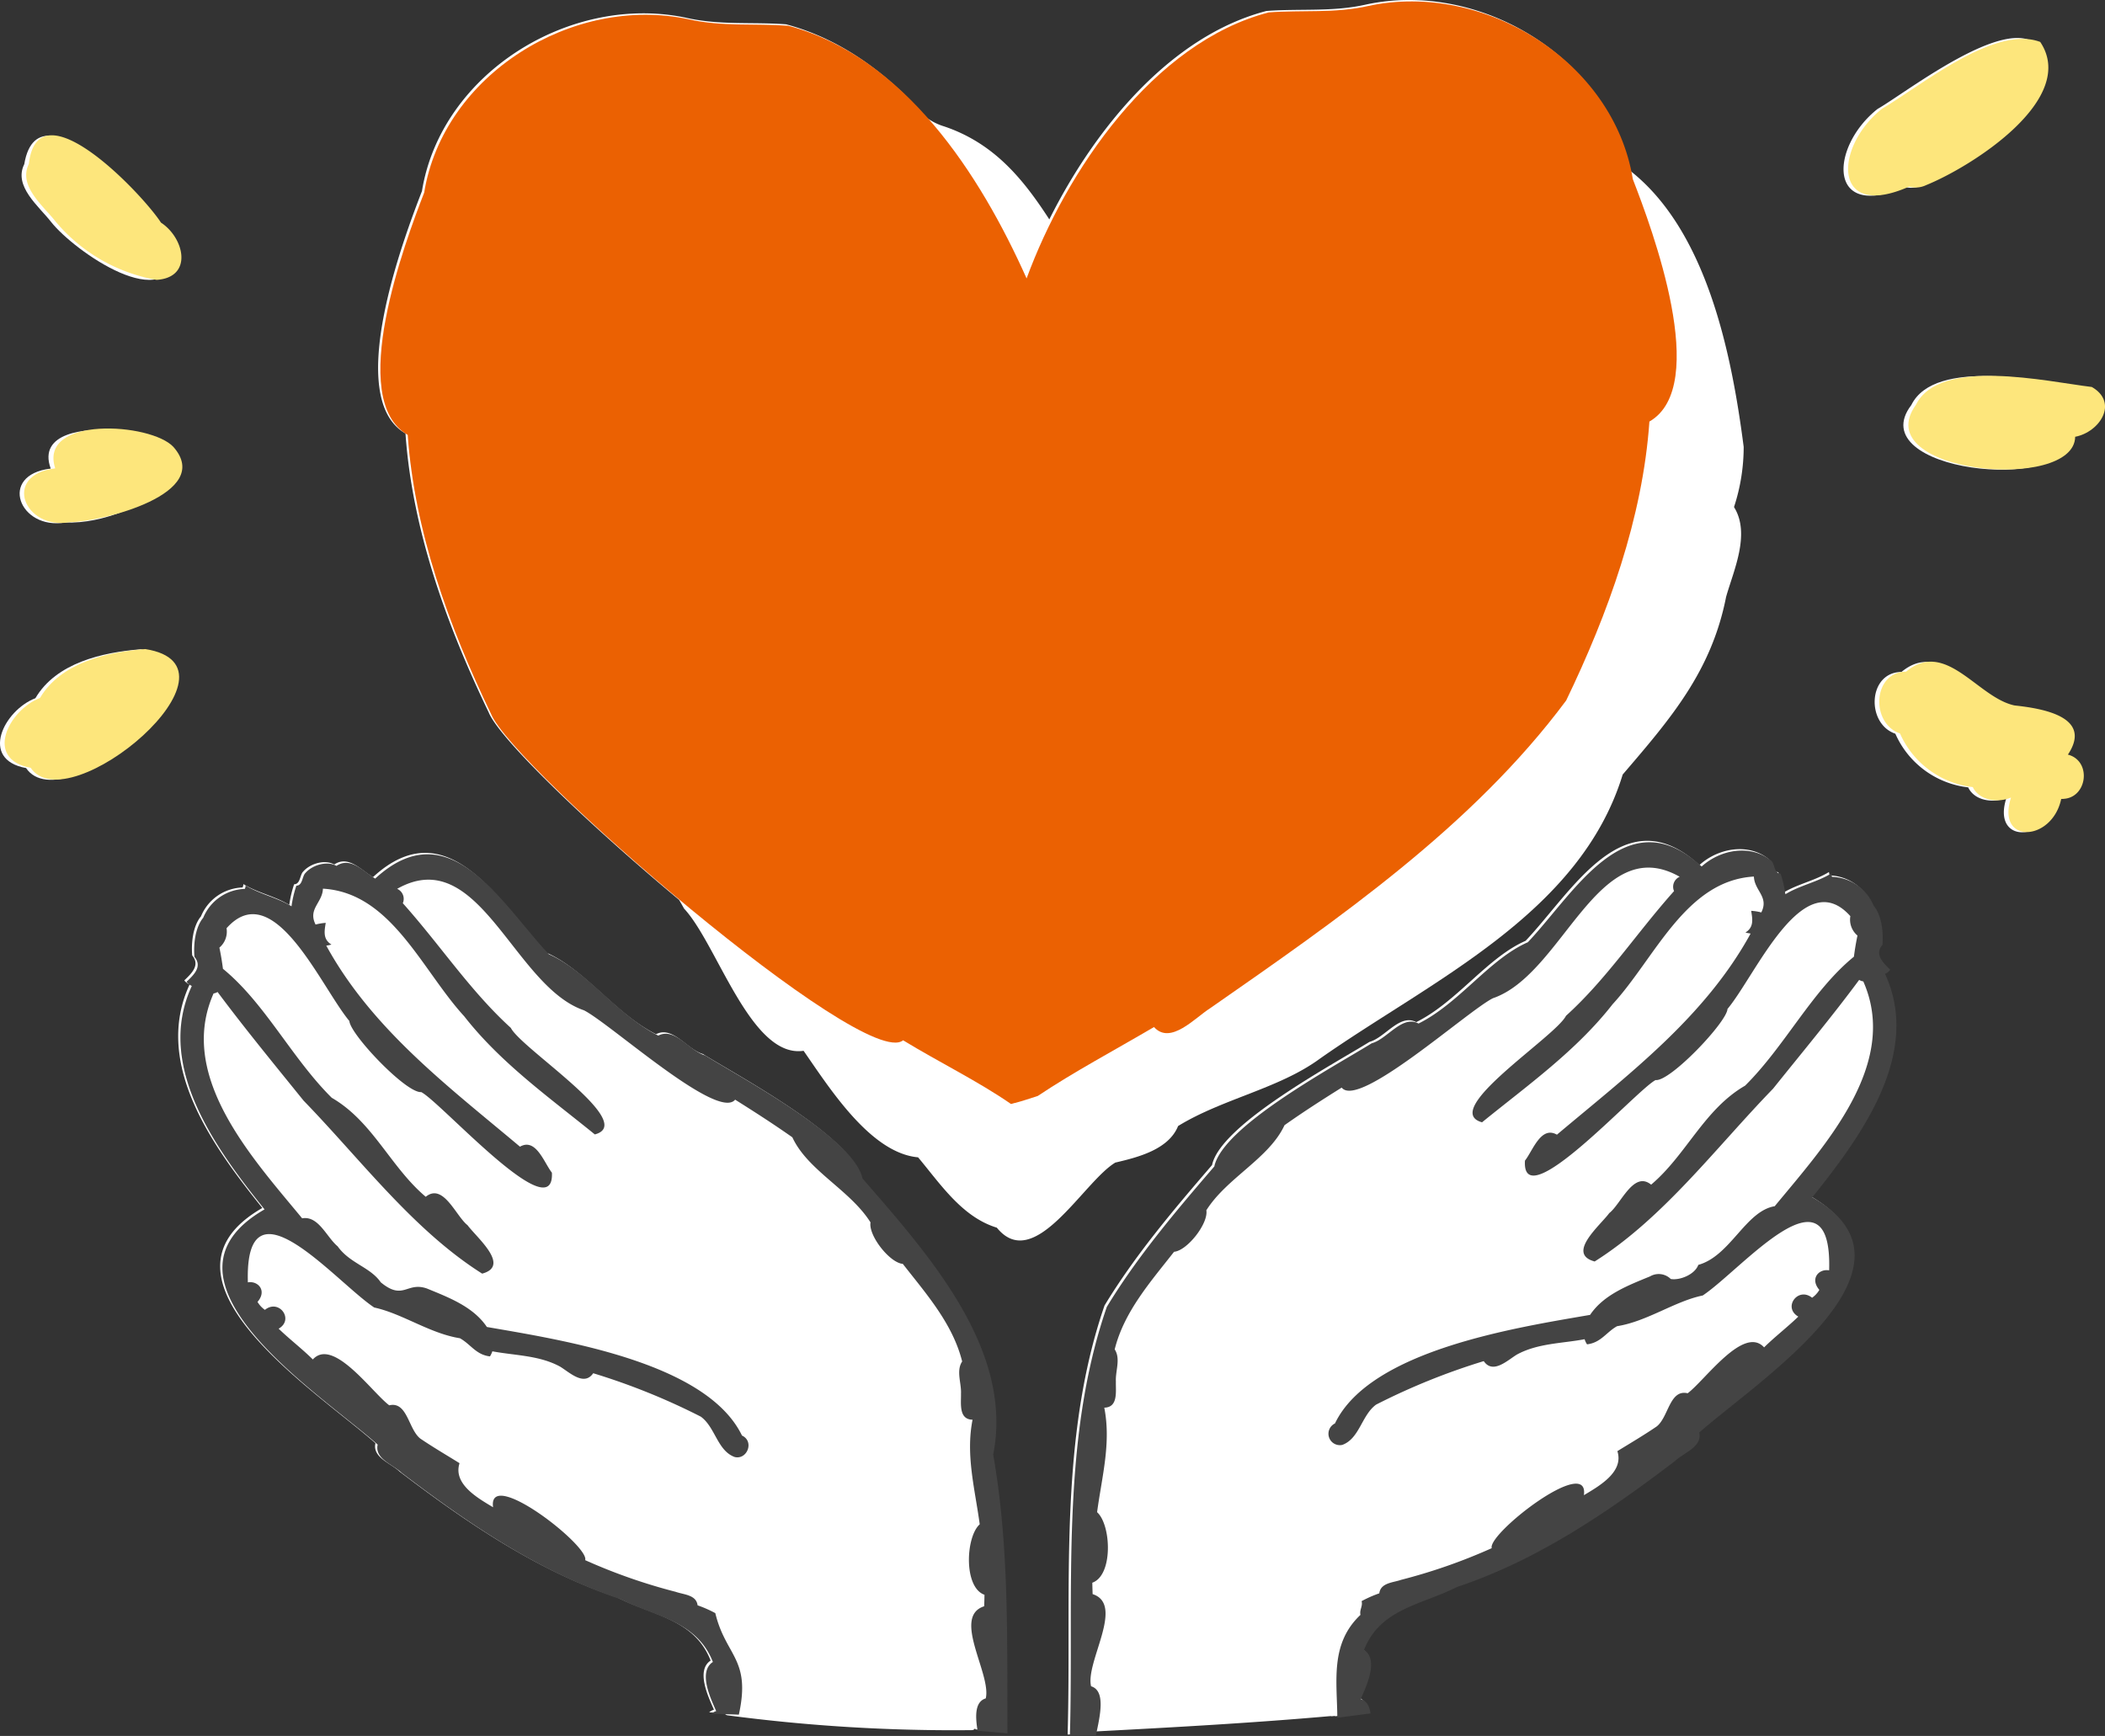 <svg id="グループ_1113" data-name="グループ 1113" xmlns="http://www.w3.org/2000/svg" xmlns:xlink="http://www.w3.org/1999/xlink" width="432.004" height="356.303" viewBox="0 0 432.004 356.303">
  <rect x="0" y="0" width="432.004" height="356.303" fill="#333333" stroke="none"/>
  <defs>
    <clipPath id="clip-path">
      <rect id="長方形_3047" data-name="長方形 3047" width="432.004" height="356.303" fill="none"/>
    </clipPath>
  </defs>
  <g id="グループ_1112" data-name="グループ 1112" transform="translate(0 0)" clip-path="url(#clip-path)">
    <path id="パス_4156" data-name="パス 4156" d="M33.062,30.666C30.568,25.157,4.768-5.711,1.657,12.788-.6,17.323,4.644,21.4,7.178,24.664c4.691,5.946,24.245,19.694,25.885,6" transform="translate(3.323 20.908)" fill="#fff"/>
    <path id="パス_4157" data-name="パス 4157" d="M10.34,41.011c15.412.706,37.981-16.5,9.847-18.888-5.465-.5-15.536.321-12.806,7.83-10.9,1.271-6.431,12.7,2.959,11.058" transform="translate(3.027 66.225)" fill="#fff"/>
    <path id="パス_4158" data-name="パス 4158" d="M28.864,33.239c-7.838.621-17.329,2.77-21.6,10.04C.806,45.76-4.29,55.864,5.353,57.616,13.011,68.971,51.28,36.747,28.864,33.239" transform="translate(0 100.03)" fill="#fff"/>
    <path id="パス_4159" data-name="パス 4159" d="M106.892,32.507a4.968,4.968,0,0,0,3.524-.325c10.982-4.751,22.918-12.666,25.468-25.031-2.542-14.518-27.849,5.529-34.541,9.362C91.5,24.307,90.97,39.551,106.892,32.507" transform="translate(283.98 5.853)" fill="#fff"/>
    <path id="パス_4160" data-name="パス 4160" d="M135.152,21.538c-9.169-1.087-31.245-6.19-36.1,3.669-10.392,13.636,32.376,18.319,32.685,6.555,5.056-.974,8.961-7.016,3.412-10.224" transform="translate(293.199 57.933)" fill="#fff"/>
    <path id="パス_4161" data-name="パス 4161" d="M134.721,52.974l-.052-.016h0c5.244-7.834-5.389-9.494-10.954-10.092-7.614-1.612-14.069-13.716-22.252-6.928-6.9.052-7.3,10.629-1.255,12.678a18.641,18.641,0,0,0,14.947,11.01c1.311,2.795,5.184,3.284,7.842,2.149v0l.012-.008c-3.131,9.631,8.424,9.157,10.288.261,5.176.269,6.527-7.626,1.427-9.057" transform="translate(288.771 101.982)" fill="#fff"/>
    <path id="パス_4162" data-name="パス 4162" d="M170.656,238.619c4.651-1.087,10.934-2.678,12.878-7.5,9.1-5.593,20.729-7.682,29.08-13.812,22.729-15.977,53.389-29.645,62.166-58.337,9.747-11.379,18.2-21.093,21.218-36.457,1.492-5.3,5.08-12.93,1.624-18.439a39.526,39.526,0,0,0,1.985-12.353c-2.514-19.51-7.7-44.637-23.523-56.857C271.247,11.527,245.315-4.045,222.12.926c-6.872,1.564-13.592.806-20.456,1.327-19.614,5.1-35.17,23.984-44.56,42.776-5.34-8.243-11.314-15.633-21.6-19.093a11.868,11.868,0,0,1-3.7-1.876C123.95,15.132,114.46,8.023,103.086,4.988c-6.86-.513-13.584.233-20.452-1.327C58.906-1.423,32.276,14.991,28.351,39.232c-3.933,10.136-16.018,42.5-3.38,49.741,1.383,19.782,8.464,39.364,17.076,57.234,2.137,5.34,20.155,22.717,39.084,38.5.341.589.686,1.187,1.014,1.784,6.78,7.229,13.7,30.8,24.525,29.184,5.256,7.53,13.692,20.989,23.5,21.867,4.587,5.469,9.013,12.253,16.162,14.438,7.682,9.482,17.742-9.426,24.325-13.363" transform="translate(58.244 0.001)" fill="#fff"/>
    <path id="パス_4163" data-name="パス 4163" d="M149.1,110.2c-1.732-8.279-24.57-20.484-32.3-25.263-3.236-.922-6.182-5.838-9.606-4.062-8.34-4.162-14.566-13.239-22.437-16.7C75.129,54.02,64.484,34.466,49.092,48.644c-2.446-1.5-5.04-4.543-7.947-2.6-1.937-1.107-4.98-.164-6.355,1.439-.71.65-.565,2.61-1.876,2.618a22.978,22.978,0,0,0-.994,4.238c-2.9-1.792-6.475-2.474-9.414-4.27a2.047,2.047,0,0,1-.168.694,9.559,9.559,0,0,0-8.54,5.926l.008-.008C12.19,58.6,11.765,62.035,12,64.713c1.7,2.021-.184,3.721-1.624,5.124a2.75,2.75,0,0,0,1.087.842c-7.614,16.4,4.944,33.43,14.923,45.867C1.212,131.012,37.85,154.371,49.606,164.824c-.678,2.943,3.2,4.134,4.944,5.818,13.664,10.412,28.25,20.38,44.733,25.857,7.241,3.677,15.8,4.446,19.113,12.938-3.151,2.069-.317,7.778.678,10.084a2.408,2.408,0,0,0-.97.557c1.03.028,2.065.064,3.1.1a.87.87,0,0,0,.686.505,352.509,352.509,0,0,0,50.105,3.035.769.769,0,0,0,.69-.4c.012.08.02.156.036.241,2.041.176,4.09.353,6.13.533-.092-19.113.409-38.218-2.923-57.206,4.25-21.534-13.179-40.972-26.827-56.677" transform="translate(27.447 131.395)" fill="#fff"/>
    <path id="パス_4164" data-name="パス 4164" d="M221.926,70.051a2.788,2.788,0,0,0,1.087-.834c-1.427-1.4-3.308-3.107-1.612-5.116.229-2.686-.184-6.134-1.812-8.051l.008.008a9.594,9.594,0,0,0-8.536-5.914,2.164,2.164,0,0,1-.164-.7c-2.935,1.8-6.511,2.486-9.414,4.274a22.986,22.986,0,0,0-.994-4.246c-1.315.008-1.175-1.973-1.888-2.614-4.182-3.472-10.448-2.345-14.306,1.163C168.9,33.854,158.265,53.4,148.63,63.568c-7.878,3.44-14.089,12.541-22.437,16.687-3.388-1.812-6.4,3.191-9.607,4.058-7.722,4.779-30.564,17-32.3,25.275-7.874,9.145-15.8,18.491-22.068,28.828-9.586,27.8-6.736,58.413-7.574,88.058,1.78-.052,3.564-.1,5.345-.156.032-.152.068-.3.1-.461,16.194-.85,32.392-1.74,48.546-3.167a.751.751,0,0,0,.273.028c.2-.02.409-.044.609-.064l0,.08c2.265-.285,4.527-.585,6.792-.882-.16-1.419-.766-2.594-2-2.943.982-2.3,3.837-8.007.678-10.1,3.332-8.484,11.868-9.242,19.113-12.922,16.495-5.481,31.065-15.448,44.741-25.861,1.736-1.688,5.633-2.879,4.94-5.826,11.715-10.4,48.457-33.887,23.21-48.281,9.975-12.429,22.545-29.465,14.923-45.867" transform="translate(164.463 129.538)" fill="#fff"/>
    <path id="パス_4165" data-name="パス 4165" d="M7.413,24.676A34.8,34.8,0,0,0,28.117,36.6c7.534-.509,5.7-8.616.882-11.752C25.243,19.011,3.736-3.63,1.888,12.8c-2.249,4.567,3,8.608,5.525,11.876" transform="translate(4.034 20.844)" fill="#fde67c"/>
    <path id="パス_4166" data-name="パス 4166" d="M31.889,25.727c-4.607-5-27.789-6.431-24.269,4.39C-3.385,31.465,1.3,42.811,10.588,41.168c6.812-.12,29.694-5.882,21.3-15.44" transform="translate(3.71 66.013)" fill="#fde67c"/>
    <path id="パス_4167" data-name="パス 4167" d="M29.1,33.227c-7.838.617-17.337,2.766-21.6,10.036C1.037,45.748-4.047,55.852,5.584,57.6,13.262,68.951,51.5,36.743,29.1,33.227" transform="translate(0.711 99.994)" fill="#fde67c"/>
    <path id="パス_4168" data-name="パス 4168" d="M134.966,52.963a.181.181,0,0,0-.064-.012c5.24-7.842-5.385-9.494-10.954-10.1-7.614-1.616-14.069-13.712-22.252-6.936-6.9.06-7.305,10.633-1.247,12.69a18.642,18.642,0,0,0,14.939,11.006c1.315,2.8,5.2,3.276,7.846,2.145-3.107,9.687,8.456,9.117,10.3.269,5.276.221,6.451-7.678,1.435-9.065" transform="translate(289.484 101.941)" fill="#fde67c"/>
    <path id="パス_4169" data-name="パス 4169" d="M135.33,21.529c-9.173-1.095-31.257-6.19-36.1,3.669-10.076,14.041,32.488,18.082,32.689,6.555,5.052-.974,8.973-7.016,3.416-10.224" transform="translate(293.964 57.898)" fill="#fde67c"/>
    <path id="パス_4170" data-name="パス 4170" d="M110.654,31.985c9.478-3.865,31.189-17.693,23.371-29.373-9.346-3.52-24.277,8.873-32.444,13.7-9.851,7.79-10.368,23.046,5.541,15.993a4.9,4.9,0,0,0,3.532-.325" transform="translate(284.684 5.994)" fill="#fde67c"/>
    <path id="パス_4171" data-name="パス 4171" d="M178.238,210.579c3.384,3.769,8.464-1.941,11.483-3.829,26.2-18.251,53.9-37.351,73.107-63.192,8.62-17.874,15.7-37.468,17.084-57.254,12.614-7.257.537-39.609-3.4-49.736C272.579,12.326,245.969-4.088,222.237,1c-6.872,1.564-13.592.8-20.456,1.327-23.776,6.178-41.6,32.608-49.688,54.6-9.53-21.346-25.1-45.519-48.891-51.861-6.86-.517-13.584.233-20.452-1.327C59.023-1.35,32.393,15.061,28.467,39.305c-3.933,10.132-16.018,42.5-3.384,49.741,1.391,19.782,8.468,39.364,17.08,57.234,4.418,11.034,76.732,73.548,84.586,67.021,7.329,4.474,15.432,8.424,22.156,13.083.253-.08.513-.152.77-.225l.008.016c1.592-.413,3.147-.95,4.711-1.451l0,0c7.377-4.932,15.8-9.41,23.848-14.141M280.153,72.463c0-.557-.016-1.119-.024-1.676.016.557.032,1.119.024,1.676" transform="translate(58.592 0.22)" fill="#eb6102"/>
    <path id="パス_4172" data-name="パス 4172" d="M176.04,166.947c4.25-21.534-13.179-40.968-26.827-56.673-1.732-8.283-24.57-20.484-32.3-25.267-3.236-.918-6.182-5.834-9.607-4.062-8.34-4.158-14.566-13.235-22.441-16.691C75.244,54.094,64.6,34.537,49.207,48.718c-2.446-1.5-5.04-4.543-7.951-2.606-1.933-1.1-4.976-.164-6.351,1.443-.71.646-.565,2.61-1.876,2.618a22.861,22.861,0,0,0-.994,4.234c-2.9-1.788-6.475-2.474-9.414-4.266a2.047,2.047,0,0,1-.168.694,9.552,9.552,0,0,0-8.54,5.926l.008-.012c-1.616,1.921-2.041,5.361-1.808,8.039,1.7,2.021-.188,3.721-1.624,5.124a2.708,2.708,0,0,0,1.087.838c-7.614,16.4,4.944,33.43,14.923,45.867-25.171,14.47,11.467,37.829,23.218,48.277-.674,2.943,3.2,4.134,4.948,5.818,13.664,10.412,28.25,20.376,44.733,25.857,7.241,3.677,15.8,4.446,19.113,12.938-3.151,2.069-.317,7.778.678,10.084a2.382,2.382,0,0,0-.97.557q2.809.072,5.621.172c2.534-11.515-2.7-11.964-4.831-20.837a24.4,24.4,0,0,0-3.637-1.6c-.269-2.177-2.843-2.185-4.487-2.77A115.2,115.2,0,0,1,92.3,188.609c.966-2.867-20.055-19.249-18.9-10.857-3.2-1.917-8.243-4.775-6.884-9.045-2.7-1.68-5.421-3.264-8.059-5.056-2.45-1.928-2.642-7.686-6.367-6.824-3.516-2.618-11.5-14.017-15.681-9.41-2.213-2.2-4.747-4.122-7.016-6.315,3.26-1.88.064-6.195-2.819-3.865a5.255,5.255,0,0,1-1.516-1.636c2.009-2.325.08-4.374-1.981-4.009-.69-22.653,18.014-.08,25.933,5.164,5.749,1.235,11.4,5.328,17.585,6.307,2.221,1.235,3.3,3.4,6.166,3.725a4.924,4.924,0,0,0,.493-1.042c4.675.878,9.631.81,13.909,3.147,1.921,1.171,4.916,4.094,6.788,1.351a135.5,135.5,0,0,1,22.08,8.913c2.979,2.153,3.384,6.972,6.94,8.279,2.546.646,4.118-3.191,1.508-4.406-7.321-15.123-37.155-19.63-52.351-22.28-2.8-4.174-7.842-6.058-12.3-7.895-4.17-1.463-4.823,2.578-9.486-1.279-2.133-3.119-6.351-3.869-8.837-7.377-2.265-1.868-3.925-6.347-7.289-5.749C23.94,106,8.508,89.285,16.038,72.293a2.24,2.24,0,0,0,.822-.3c5.565,7.478,11.78,15.031,17.762,22.437a1.375,1.375,0,0,0-.088-.112c11.675,12.024,22.477,26.55,36.63,35.483,5.9-1.6-1.151-7.421-3.007-9.947-2.366-1.824-4.972-8.765-8.576-5.826C52.367,107.949,48.7,98.563,40.29,93.707c-8.191-8.115-13.7-19.421-22.328-26.474-.192-1.479-.421-2.895-.73-4.346A4.288,4.288,0,0,0,18.7,58.91C28.383,48.024,38.069,70.95,43.907,77.95c.164,2.734,11.659,14.863,14.751,14.59,4.074,2.1,27.388,28.358,26.815,16.539-1.6-2.021-3.264-7.213-6.551-5.333C64.182,91.354,48.586,79.662,39.168,62.482a8.318,8.318,0,0,0,1.062-.225c-1.8-1.091-1.439-2.811-1.175-4.45a10.843,10.843,0,0,0-2.081.345c-1.628-3.212,1.411-4.47,1.508-7.365,14.025.818,20.279,16.7,29,26.2,7.49,9.594,17.529,16.707,26.8,24.241,8.893-2.337-15.115-17.625-17.232-21.859-8.364-7.614-14.458-16.968-22.176-25.6a2.244,2.244,0,0,0-1.163-2.947c16.8-9.526,23.888,20.007,38.35,24.934,5.413,2.742,27.456,22.745,31.013,18.335,4.029,2.534,7.81,4.96,11.748,7.73,3.151,6.836,11.848,10.8,16.038,17.465-.453,2.694,3.929,8.291,6.628,8.512,4.8,6.15,10.244,12.273,12.181,20.031-1.279,1.933-.128,4.438-.241,6.607.048,1.981-.521,5.292,2.374,5.349-1.435,7.265.481,14.145,1.471,21.466-2.883,2.586-3.344,12.946.978,14.466-.016.786-.032,1.572-.064,2.358-6.68,2.133,1.52,13.929.325,18.908-2.209.67-2.193,3.532-1.676,6.644,2.041.176,4.09.353,6.13.533-.1-19.113.409-38.218-2.923-57.206" transform="translate(27.793 131.614)" fill="#444"/>
    <path id="パス_4173" data-name="パス 4173" d="M207.119,115.992c9.971-12.429,22.541-29.465,14.923-45.867a2.743,2.743,0,0,0,1.083-.834c-1.423-1.4-3.3-3.107-1.608-5.116.229-2.686-.184-6.138-1.812-8.051l.008.008a9.588,9.588,0,0,0-8.536-5.914,2.064,2.064,0,0,1-.164-.7c-2.935,1.8-6.511,2.482-9.414,4.27a23.466,23.466,0,0,0-.994-4.246c-1.315.012-1.175-1.973-1.888-2.61-4.182-3.472-10.448-2.35-14.306,1.163-15.4-14.169-26.033,5.369-35.664,15.544-7.878,3.44-14.089,12.541-22.437,16.687-3.388-1.812-6.4,3.191-9.611,4.058-7.718,4.779-30.56,17-32.3,25.275-7.87,9.145-15.793,18.491-22.064,28.828-9.586,27.8-6.736,58.413-7.574,88.054q2.67-.072,5.345-.152c.882-4.13,2.017-9.121-1-10.036-1.2-4.984,7-16.759.317-18.916-.024-.778-.048-1.564-.064-2.341,4.326-1.532,3.873-11.892.982-14.474.986-7.321,2.907-14.185,1.475-21.454,2.9-.056,2.325-3.38,2.382-5.365-.124-2.153,1.026-4.663-.245-6.6,1.929-7.754,7.373-13.877,12.185-20.031,2.686-.221,7.081-5.81,6.624-8.516,4.186-6.656,12.874-10.625,16.042-17.465,3.925-2.77,7.71-5.2,11.736-7.718,3.468,4.454,25.716-15.657,31.025-18.339C156.035,70.2,163.1,40.675,179.907,50.2a2.237,2.237,0,0,0-1.159,2.943c-7.714,8.632-13.788,18-22.172,25.592-2.177,4.326-26.045,19.421-17.232,21.863,9.274-7.542,19.313-14.642,26.8-24.241,8.728-9.482,14.971-25.383,28.992-26.2.1,2.9,3.151,4.154,1.516,7.365a10.218,10.218,0,0,0-2.073-.329c.257,1.644.617,3.348-1.175,4.446.341.12.7.136,1.058.225-9.418,17.18-25.011,28.864-39.749,41.273-3.3-1.888-4.956,3.312-6.559,5.32-.762,11.928,22.906-14.55,26.811-16.531,2.971.373,14.642-11.916,14.751-14.59,5.85-7.008,15.5-29.918,25.215-19.053a4.264,4.264,0,0,0,1.459,3.981c-.3,1.447-.541,2.863-.726,4.338-8.624,7.04-14.145,18.359-22.332,26.474-8.412,4.851-12.076,14.229-19.285,20.32-3.608-2.939-6.2,4-8.588,5.83-1.84,2.522-8.909,8.344-3,9.939,14.161-8.937,24.971-23.483,36.662-35.519h-.008c5.91-7.373,12.124-14.831,17.625-22.276a2.221,2.221,0,0,0,.85.309c7.518,17-7.915,33.695-18.179,46.14-5.982.986-9.109,10.232-15.681,12.04-.69,1.945-3.729,3.22-5.653,2.9a3.519,3.519,0,0,0-4.258-.533c-4.462,1.84-9.5,3.729-12.3,7.9-15.1,2.606-45.134,7.217-52.359,22.284a2.341,2.341,0,0,0,1.508,4.4c3.548-1.3,3.961-6.106,6.944-8.271a136.077,136.077,0,0,1,22.084-8.925c1.88,2.754,4.871-.168,6.8-1.343,4.278-2.333,9.23-2.269,13.9-3.151a3.924,3.924,0,0,0,.5,1.05c2.855-.333,3.949-2.494,6.162-3.725,6.174-.978,11.844-5.128,17.577-6.3,7.915-5.248,26.646-27.857,25.945-5.16-2.069-.381-4.017,1.676-2.009,4.009a5.094,5.094,0,0,1-1.492,1.612c-2.879-2.309-6.074,1.989-2.827,3.873-2.269,2.193-4.807,4.126-7.02,6.315-4.19-4.6-12.16,6.8-15.689,9.418-3.717-.862-3.905,4.875-6.347,6.808-2.638,1.8-5.361,3.4-8.075,5.072,1.367,4.274-3.673,7.125-6.872,9.041,1.147-8.364-19.834,7.927-18.912,10.873a115.333,115.333,0,0,1-18.592,6.5c-1.632.577-4.21.585-4.487,2.771a24.315,24.315,0,0,0-3.628,1.6c.277,1.034-.465,1.764-.237,2.823-6.271,5.922-4.8,13.588-4.747,21.109,2.269-.285,4.531-.585,6.8-.882-.16-1.419-.77-2.594-2-2.943.982-2.3,3.841-8.011.682-10.1,3.332-8.484,11.864-9.246,19.113-12.922,16.495-5.481,31.065-15.448,44.737-25.861,1.74-1.688,5.633-2.879,4.944-5.826,11.711-10.4,48.457-33.887,23.21-48.281" transform="translate(164.812 129.757)" fill="#444"/>
  </g>
</svg>
